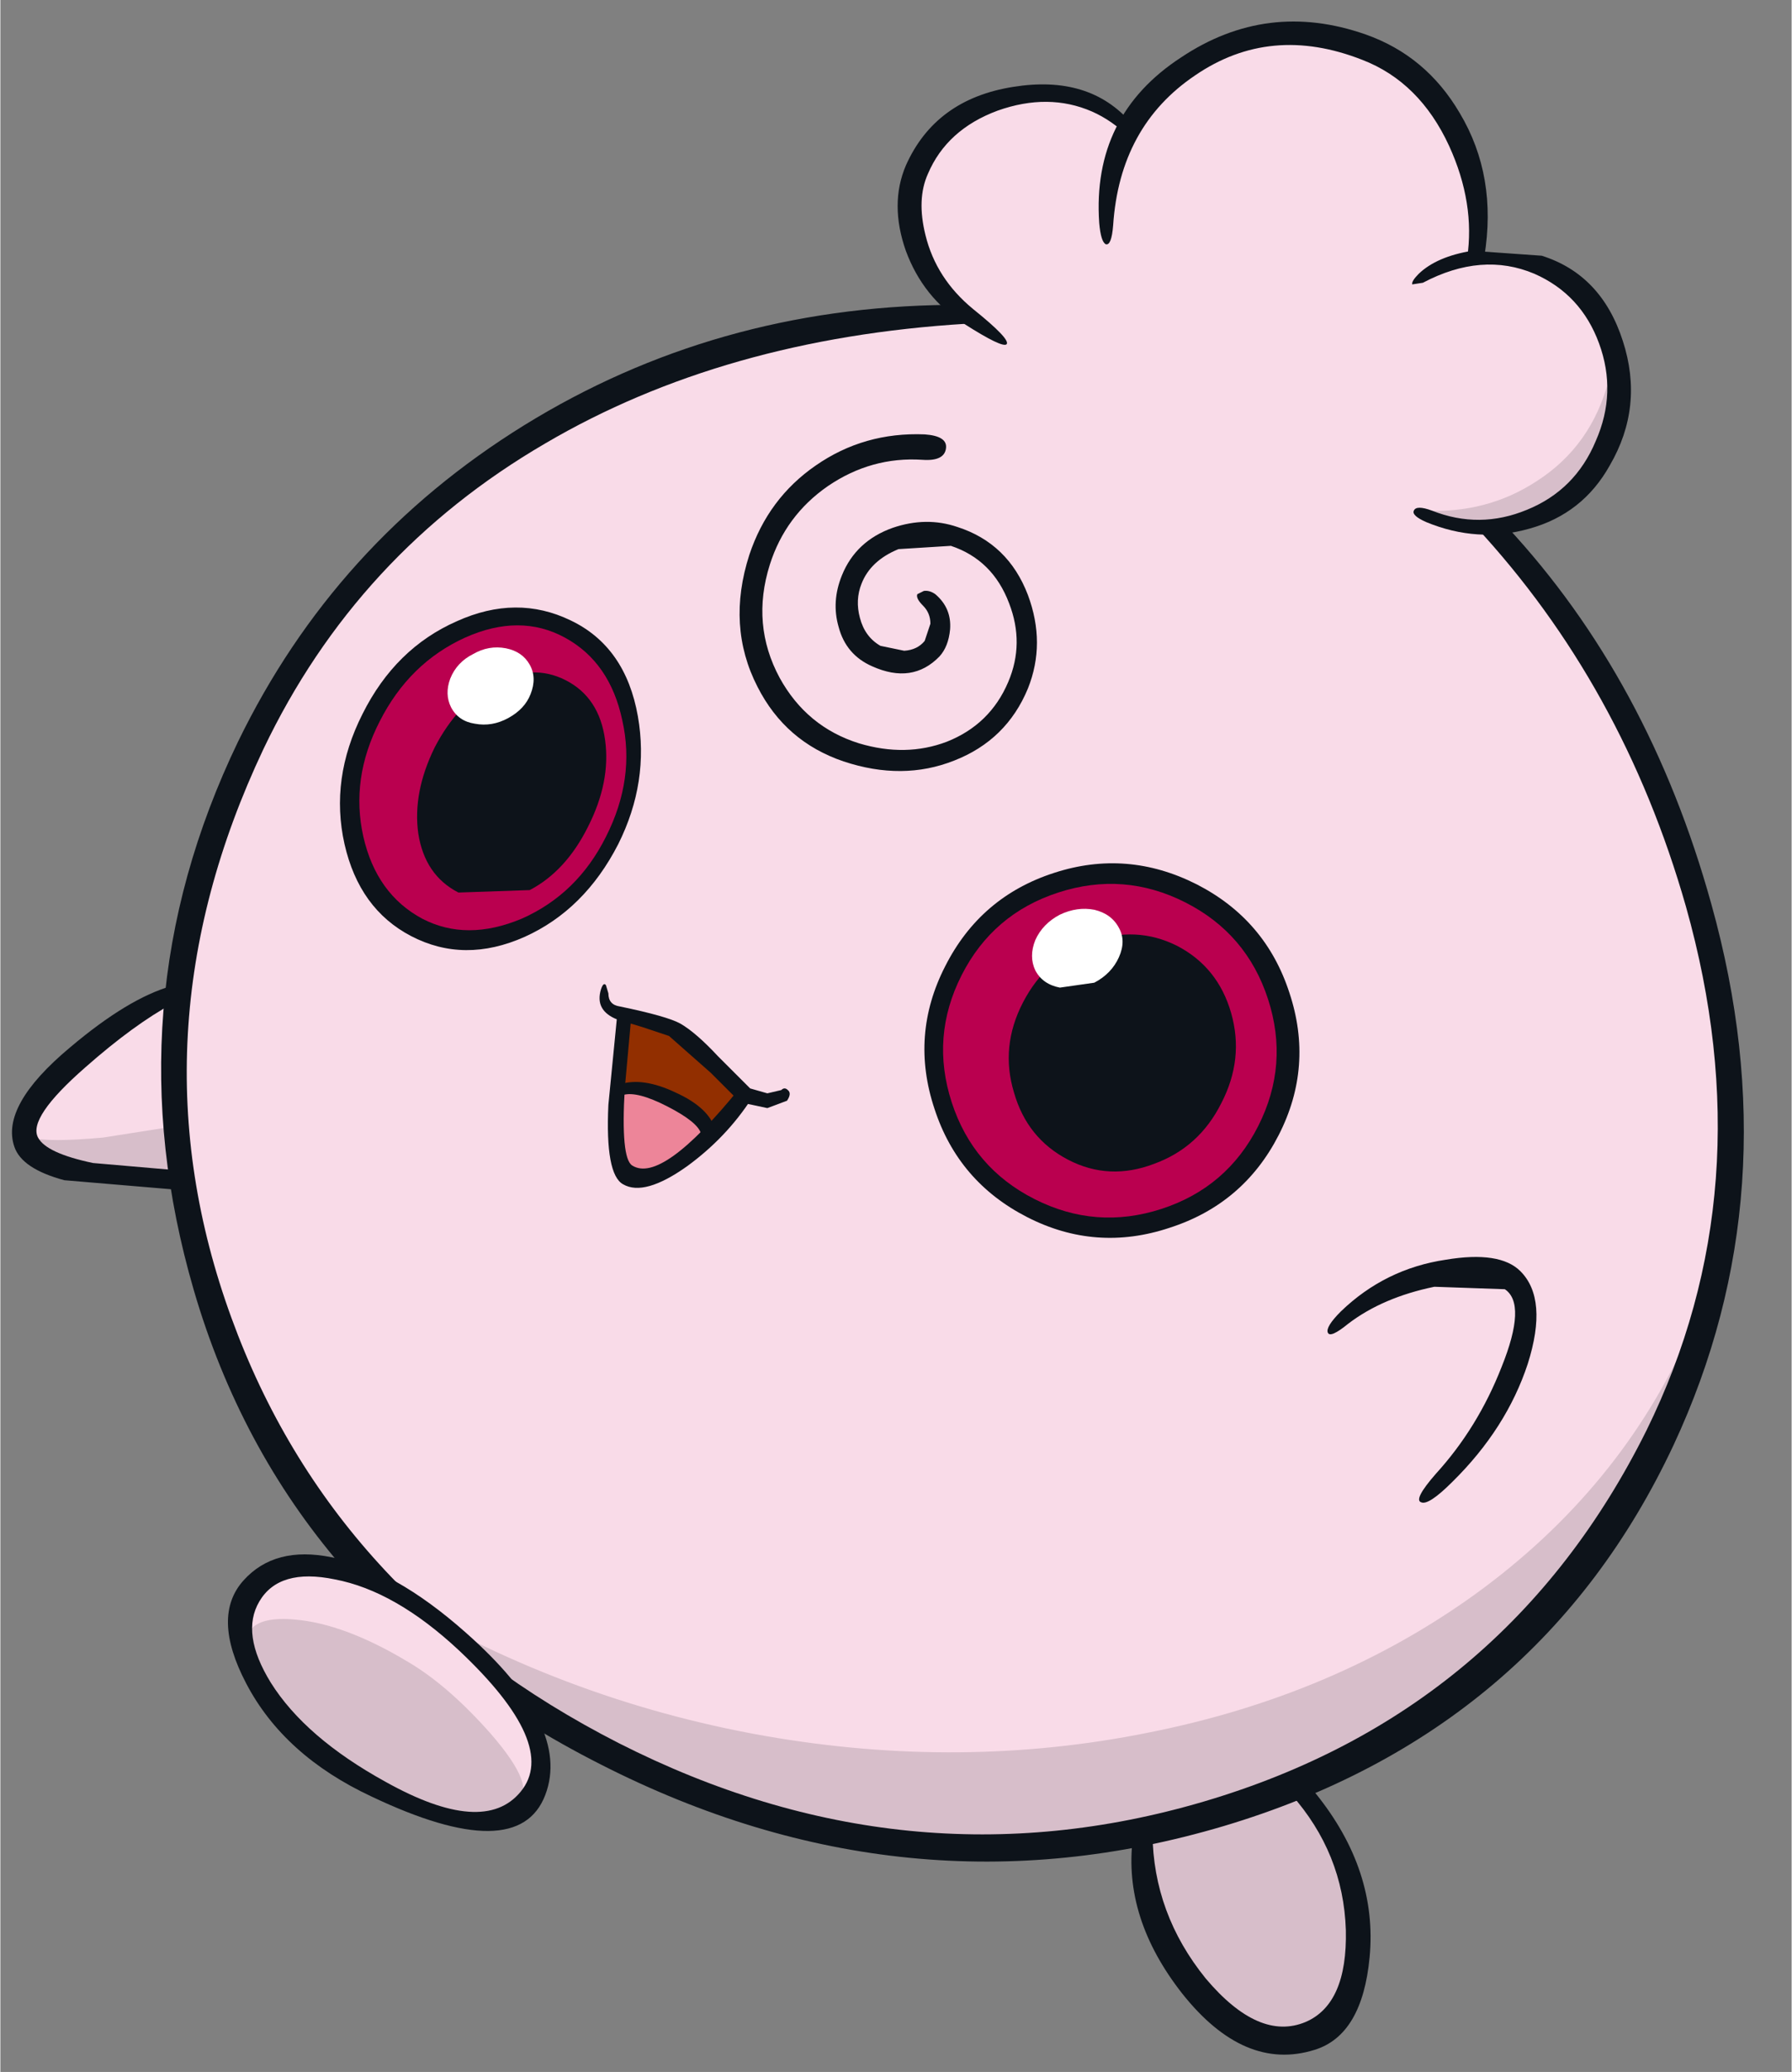 <?xml version='1.0' encoding='utf-8'?>
<svg xmlns="http://www.w3.org/2000/svg" version="1.1" width="109px" height="126px" viewBox="-0.7 -1.4 109.3 126.4"><rect x="-0.7" y="-1.4" width="109.3" height="126.4" fill="#808080" stroke="none"/><g><path fill="#f9dbe8" d="M81.55 1.1 Q85.35 1.85 87.85 6.35 90.35 10.75 89.3 14.3 93.25 14.1 95.6 16.25 97.9 18.35 98.1 22.1 98.25 25.5 96.1 27.95 94.05 30.3 90.65 30.95 99.7 41.9 103.1 54.4 106.3 66.0 104.15 76.8 100.9 93.0 85.45 103.45 69.05 114.5 50.5 110.3 29.8 105.65 18.85 91.25 7.6 76.5 10.45 56.35 12.8 39.95 26.9 28.6 40.85 17.35 58.05 17.7 55.05 14.7 54.6 12.4 54.15 10.05 56.15 7.3 58.2 4.45 62.3 4.3 66.25 4.1 68.05 6.5 72.85 -0.75 81.55 1.1"/><path fill="#d7beca" d="M68.85 110.75 Q71.65 109.5 78.75 107.45 82.5 113.2 82.2 117.85 81.95 122.1 78.75 123.15 75.35 124.25 71.75 119.35 68.2 114.6 68.85 110.75"/><path fill="#d7beca" d="M89.3 95.85 Q98.2 89.4 102.4 79.85 98.8 91.75 89.8 99.8 81.15 107.6 69.45 110.1 57.6 112.7 45.65 109.2 32.85 105.5 22.5 95.6 33.45 102.3 45.95 104.5 57.95 106.6 69.35 104.3 80.7 102.05 89.3 95.85"/><path fill="#d7beca" d="M86.15 29.75 Q90.0 29.95 93.05 27.95 96.4 25.8 97.45 21.75 97.95 26.65 94.65 29.35 91.15 32.15 86.15 29.75"/><path fill="#f9dbe8" d="M13.9 58.0 Q15.8 57.7 16.8 63.7 17.75 69.75 15.75 70.7 14.9 71.1 9.65 70.65 4.15 70.15 2.4 69.4 0.05 68.4 1.8 65.05 2.6 63.5 7.15 60.9 11.6 58.35 13.9 58.0"/><path fill="#d7beca" d="M1.2 68.0 Q2.2 68.3 5.55 68.0 L9.7 67.35 Q10.25 67.15 10.35 68.6 10.4 70.05 10.0 70.45 L5.15 70.15 Q0.65 69.25 1.2 68.0"/><path fill="#0d131a" d="M3.2 70.6 Q0.6 69.9 0.15 68.55 -0.7 66.05 3.55 62.5 7.1 59.5 9.75 58.75 10.75 58.5 10.8 58.9 L9.85 59.8 Q7.45 61.1 4.5 63.7 0.95 66.8 1.6 68.0 2.1 68.95 4.95 69.55 L10.15 70.0 Q10.9 69.95 11.05 70.55 11.15 71.15 10.3 71.2 L3.2 70.6"/><path fill="#0d131a" d="M89.3 30.7 L91.2 30.7 Q99.9 40.05 103.7 53.75 108.6 71.3 101.4 86.75 93.2 104.25 73.95 110.0 54.6 115.75 35.95 106.25 16.7 96.5 11.1 77.3 6.05 59.95 13.8 43.85 19.7 31.7 31.25 24.55 42.9 17.35 57.15 17.2 57.9 17.2 58.6 17.75 59.25 18.3 58.25 18.35 43.45 19.25 32.55 25.65 21.05 32.35 15.35 44.3 7.1 61.75 13.4 79.0 19.6 96.05 37.05 104.95 54.6 113.85 72.75 108.5 91.2 103.05 99.75 85.85 107.0 71.1 102.15 53.9 98.3 40.4 89.3 30.7"/><path fill="#0d131a" d="M38.2 42.3 Q38.9 46.3 37.0 50.1 34.95 54.1 31.3 55.75 27.6 57.4 24.35 55.7 21.2 54.05 20.3 50.1 19.4 46.1 21.4 42.15 23.4 38.15 27.15 36.5 30.8 34.85 34.1 36.45 37.45 38.05 38.2 42.3"/><path fill="#ba004f" d="M37.25 42.55 Q38.05 46.1 36.25 49.65 34.5 53.15 31.1 54.65 27.75 56.05 25.05 54.65 22.25 53.15 21.45 49.65 20.65 46.1 22.45 42.6 24.25 39.05 27.65 37.5 31.0 36.0 33.75 37.5 36.5 39.0 37.25 42.55"/><path fill="#0d131a" d="M77.3 67.85 Q75.15 72.05 70.65 73.5 66.15 75.0 61.95 72.85 57.75 70.7 56.3 66.25 54.8 61.75 56.95 57.55 59.1 53.3 63.6 51.85 68.05 50.4 72.3 52.55 76.5 54.7 77.95 59.15 79.45 63.65 77.3 67.85"/><path fill="#ba004f" d="M76.05 67.3 Q74.15 71.05 70.15 72.35 66.15 73.65 62.4 71.75 58.65 69.85 57.35 65.85 56.05 61.85 57.95 58.1 59.85 54.35 63.85 53.05 67.85 51.75 71.6 53.65 75.35 55.55 76.65 59.55 77.95 63.55 76.05 67.3"/><path fill="#0d131a" d="M88.8 14.35 Q89.3 11.0 87.7 7.5 85.9 3.6 82.4 2.25 76.8 0.05 72.2 3.2 67.6 6.3 67.2 12.35 67.1 13.6 66.75 13.5 66.45 13.35 66.35 12.2 65.9 5.65 71.35 2.1 76.6 -1.4 82.6 0.7 86.3 2.0 88.35 5.5 90.65 9.35 89.85 14.25 L88.8 14.35"/><path fill="#0d131a" d="M68.2 7.0 Q67.15 5.95 65.9 5.4 63.25 4.25 60.15 5.35 57.05 6.5 55.9 9.2 55.2 10.75 55.75 12.95 56.4 15.6 58.65 17.45 60.95 19.3 60.7 19.6 60.45 19.85 58.1 18.35 55.6 16.75 54.55 13.9 53.55 11.05 54.55 8.7 56.35 4.65 61.1 3.9 65.75 3.15 68.3 6.1 L68.5 6.85 Q68.5 7.3 68.2 7.0"/><path fill="#0d131a" d="M98.3 19.4 Q99.6 23.4 97.5 27.0 95.85 29.95 92.6 30.85 89.45 31.75 86.3 30.45 85.4 30.05 85.55 29.75 85.7 29.4 86.65 29.75 89.55 30.9 92.45 29.7 95.4 28.5 96.65 25.5 97.95 22.55 96.85 19.55 95.75 16.55 92.9 15.3 89.7 13.95 86.1 15.85 L85.45 15.95 Q85.4 15.75 85.85 15.3 86.95 14.25 89.1 13.9 L93.35 14.2 Q97.0 15.35 98.3 19.4"/><path fill="#0d131a" d="M35.15 49.05 Q33.8 51.75 31.6 52.9 L27.25 53.05 Q25.2 52.0 24.8 49.45 24.45 46.95 25.8 44.2 27.2 41.5 29.45 40.3 31.75 39.05 33.8 40.1 35.85 41.15 36.2 43.75 36.55 46.3 35.15 49.05"/><path fill="#0d131a" d="M73.8 65.9 Q72.45 68.6 69.7 69.6 66.95 70.65 64.45 69.35 61.95 68.05 61.15 65.25 60.3 62.45 61.7 59.75 63.1 57.05 65.85 56.05 68.6 55.05 71.1 56.3 73.6 57.6 74.4 60.4 75.2 63.2 73.8 65.9"/><path fill="#ffffff" d="M30.3 42.4 Q29.3 42.95 28.25 42.75 27.25 42.6 26.8 41.75 26.4 40.95 26.75 40.0 27.15 39.0 28.15 38.5 29.1 37.95 30.15 38.15 31.15 38.35 31.6 39.15 32.05 39.95 31.65 40.95 31.3 41.85 30.3 42.4"/><path fill="#ffffff" d="M66.05 58.55 L63.95 58.85 Q62.9 58.65 62.45 57.8 62.05 56.95 62.45 55.95 62.9 54.95 63.95 54.4 65.0 53.9 66.05 54.1 67.1 54.35 67.55 55.2 68.0 56.0 67.55 57.0 67.1 58.0 66.05 58.55"/><path fill="#0d131a" d="M55.7 25.1 Q57.1 25.2 57.0 25.95 56.9 26.75 55.55 26.65 52.45 26.45 49.8 28.25 47.2 30.05 46.25 33.05 45.1 36.7 46.85 39.95 48.5 42.95 51.7 43.95 54.55 44.8 57.05 43.85 59.7 42.8 60.8 40.2 61.8 37.85 60.85 35.4 59.85 32.75 57.3 31.9 L54.1 32.1 Q52.4 32.8 51.85 34.2 51.45 35.2 51.75 36.3 52.05 37.45 53.0 38.0 L54.45 38.3 Q55.25 38.25 55.7 37.7 L56.05 36.65 Q56.05 36.0 55.6 35.55 55.15 35.1 55.25 34.85 L55.65 34.65 Q56.0 34.6 56.35 34.85 57.35 35.7 57.25 37.0 57.15 38.05 56.6 38.65 54.95 40.35 52.5 39.25 50.9 38.55 50.45 36.85 50.0 35.3 50.65 33.7 51.5 31.6 53.75 30.8 55.8 30.1 57.7 30.75 60.8 31.75 62.0 34.9 63.1 37.85 62.0 40.6 60.7 43.75 57.5 45.0 54.35 46.25 50.75 45.05 47.2 43.85 45.5 40.5 43.6 36.8 45.0 32.45 46.15 29.0 49.05 27.0 52.0 24.95 55.7 25.1"/><path fill="#0d131a" d="M92.5 81.8 Q91.2 85.75 87.9 89.0 86.45 90.45 86.0 90.25 85.5 90.1 86.9 88.5 89.45 85.7 90.9 82.0 92.45 78.15 91.1 77.25 L86.8 77.1 Q83.65 77.75 81.55 79.35 80.45 80.25 80.3 79.9 80.15 79.55 81.1 78.6 83.8 76.0 87.5 75.45 90.8 74.9 92.05 76.15 93.75 77.85 92.5 81.8"/><path fill="#0d131a" d="M78.05 108.05 Q77.55 107.45 78.05 107.05 78.5 106.65 79.55 108.0 83.35 112.7 82.85 118.0 82.4 122.75 79.5 123.65 75.2 125.0 71.4 120.2 67.8 115.6 68.4 110.75 68.55 109.65 69.1 109.65 69.6 109.65 69.6 110.45 69.65 115.35 72.85 119.3 76.1 123.15 78.95 121.95 81.5 120.85 81.4 116.35 81.25 111.65 78.05 108.05"/><path fill="#f9dbe8" d="M13.8 97.0 Q13.9 94.75 17.05 94.1 20.2 93.5 23.1 95.0 26.0 96.5 29.0 99.85 32.05 103.35 32.2 105.6 32.45 110.5 27.0 109.55 22.2 108.65 18.1 105.1 13.65 101.2 13.8 97.0"/><path fill="#d7beca" d="M14.3 98.8 Q14.4 97.15 17.25 97.4 20.3 97.65 24.2 100.0 26.65 101.45 29.25 104.4 32.1 107.7 30.8 108.5 26.95 111.0 20.4 106.55 14.15 102.3 14.3 98.8"/><path fill="#0d131a" d="M19.7 94.95 Q16.3 94.25 15.1 96.3 13.95 98.25 15.8 101.25 17.9 104.6 22.8 107.3 28.8 110.65 31.05 107.9 33.4 105.05 27.3 99.3 23.4 95.65 19.7 94.95 M14.15 95.0 Q16.05 92.9 19.5 93.6 23.3 94.3 27.7 98.2 34.15 103.9 32.55 108.1 30.9 112.45 21.95 108.2 16.6 105.7 14.3 101.3 12.15 97.2 14.15 95.0"/><path fill="#922f00" d="M37.4 60.55 L39.25 60.9 Q41.15 61.5 41.5 62.1 L44.6 65.5 43.8 66.75 42.65 67.75 Q41.95 66.35 40.05 65.6 38.45 64.9 37.15 65.1 37.05 63.35 37.4 60.55"/><path fill="#ed8599" d="M40.4 69.6 Q38.45 70.9 37.75 70.6 37.0 70.3 36.8 67.75 36.6 65.3 37.05 65.15 38.5 64.8 40.65 65.9 42.75 67.0 42.6 67.85 L40.4 69.6"/><path fill="#0d131a" d="M40.1 61.8 L38.45 61.25 36.95 60.8 Q35.55 60.25 35.95 58.95 36.1 58.5 36.25 58.7 L36.4 59.2 Q36.4 59.9 37.1 60.0 40.0 60.6 40.8 61.05 41.75 61.6 43.1 63.05 L45.05 65.0 46.1 65.3 46.95 65.1 Q47.15 64.9 47.35 65.1 47.6 65.3 47.3 65.75 L46.1 66.2 44.45 65.85 42.65 64.05 40.1 61.8"/><path fill="#0d131a" d="M37.3 70.85 Q36.2 70.25 36.4 66.0 L36.95 60.4 37.4 60.3 37.8 60.6 37.4 65.0 Q37.15 69.25 37.85 69.7 39.65 70.85 44.4 65.0 L44.9 65.05 45.15 65.6 Q43.6 68.0 41.2 69.75 38.6 71.6 37.3 70.85"/><path fill="#0d131a" d="M40.0 66.1 Q38.15 65.15 37.3 65.4 36.9 65.5 36.8 65.2 36.7 64.9 37.1 64.75 38.5 64.3 40.5 65.25 42.6 66.2 42.95 67.6 43.05 68.15 42.6 68.2 42.15 68.3 42.05 67.75 41.85 67.05 40.0 66.1"/></g></svg>